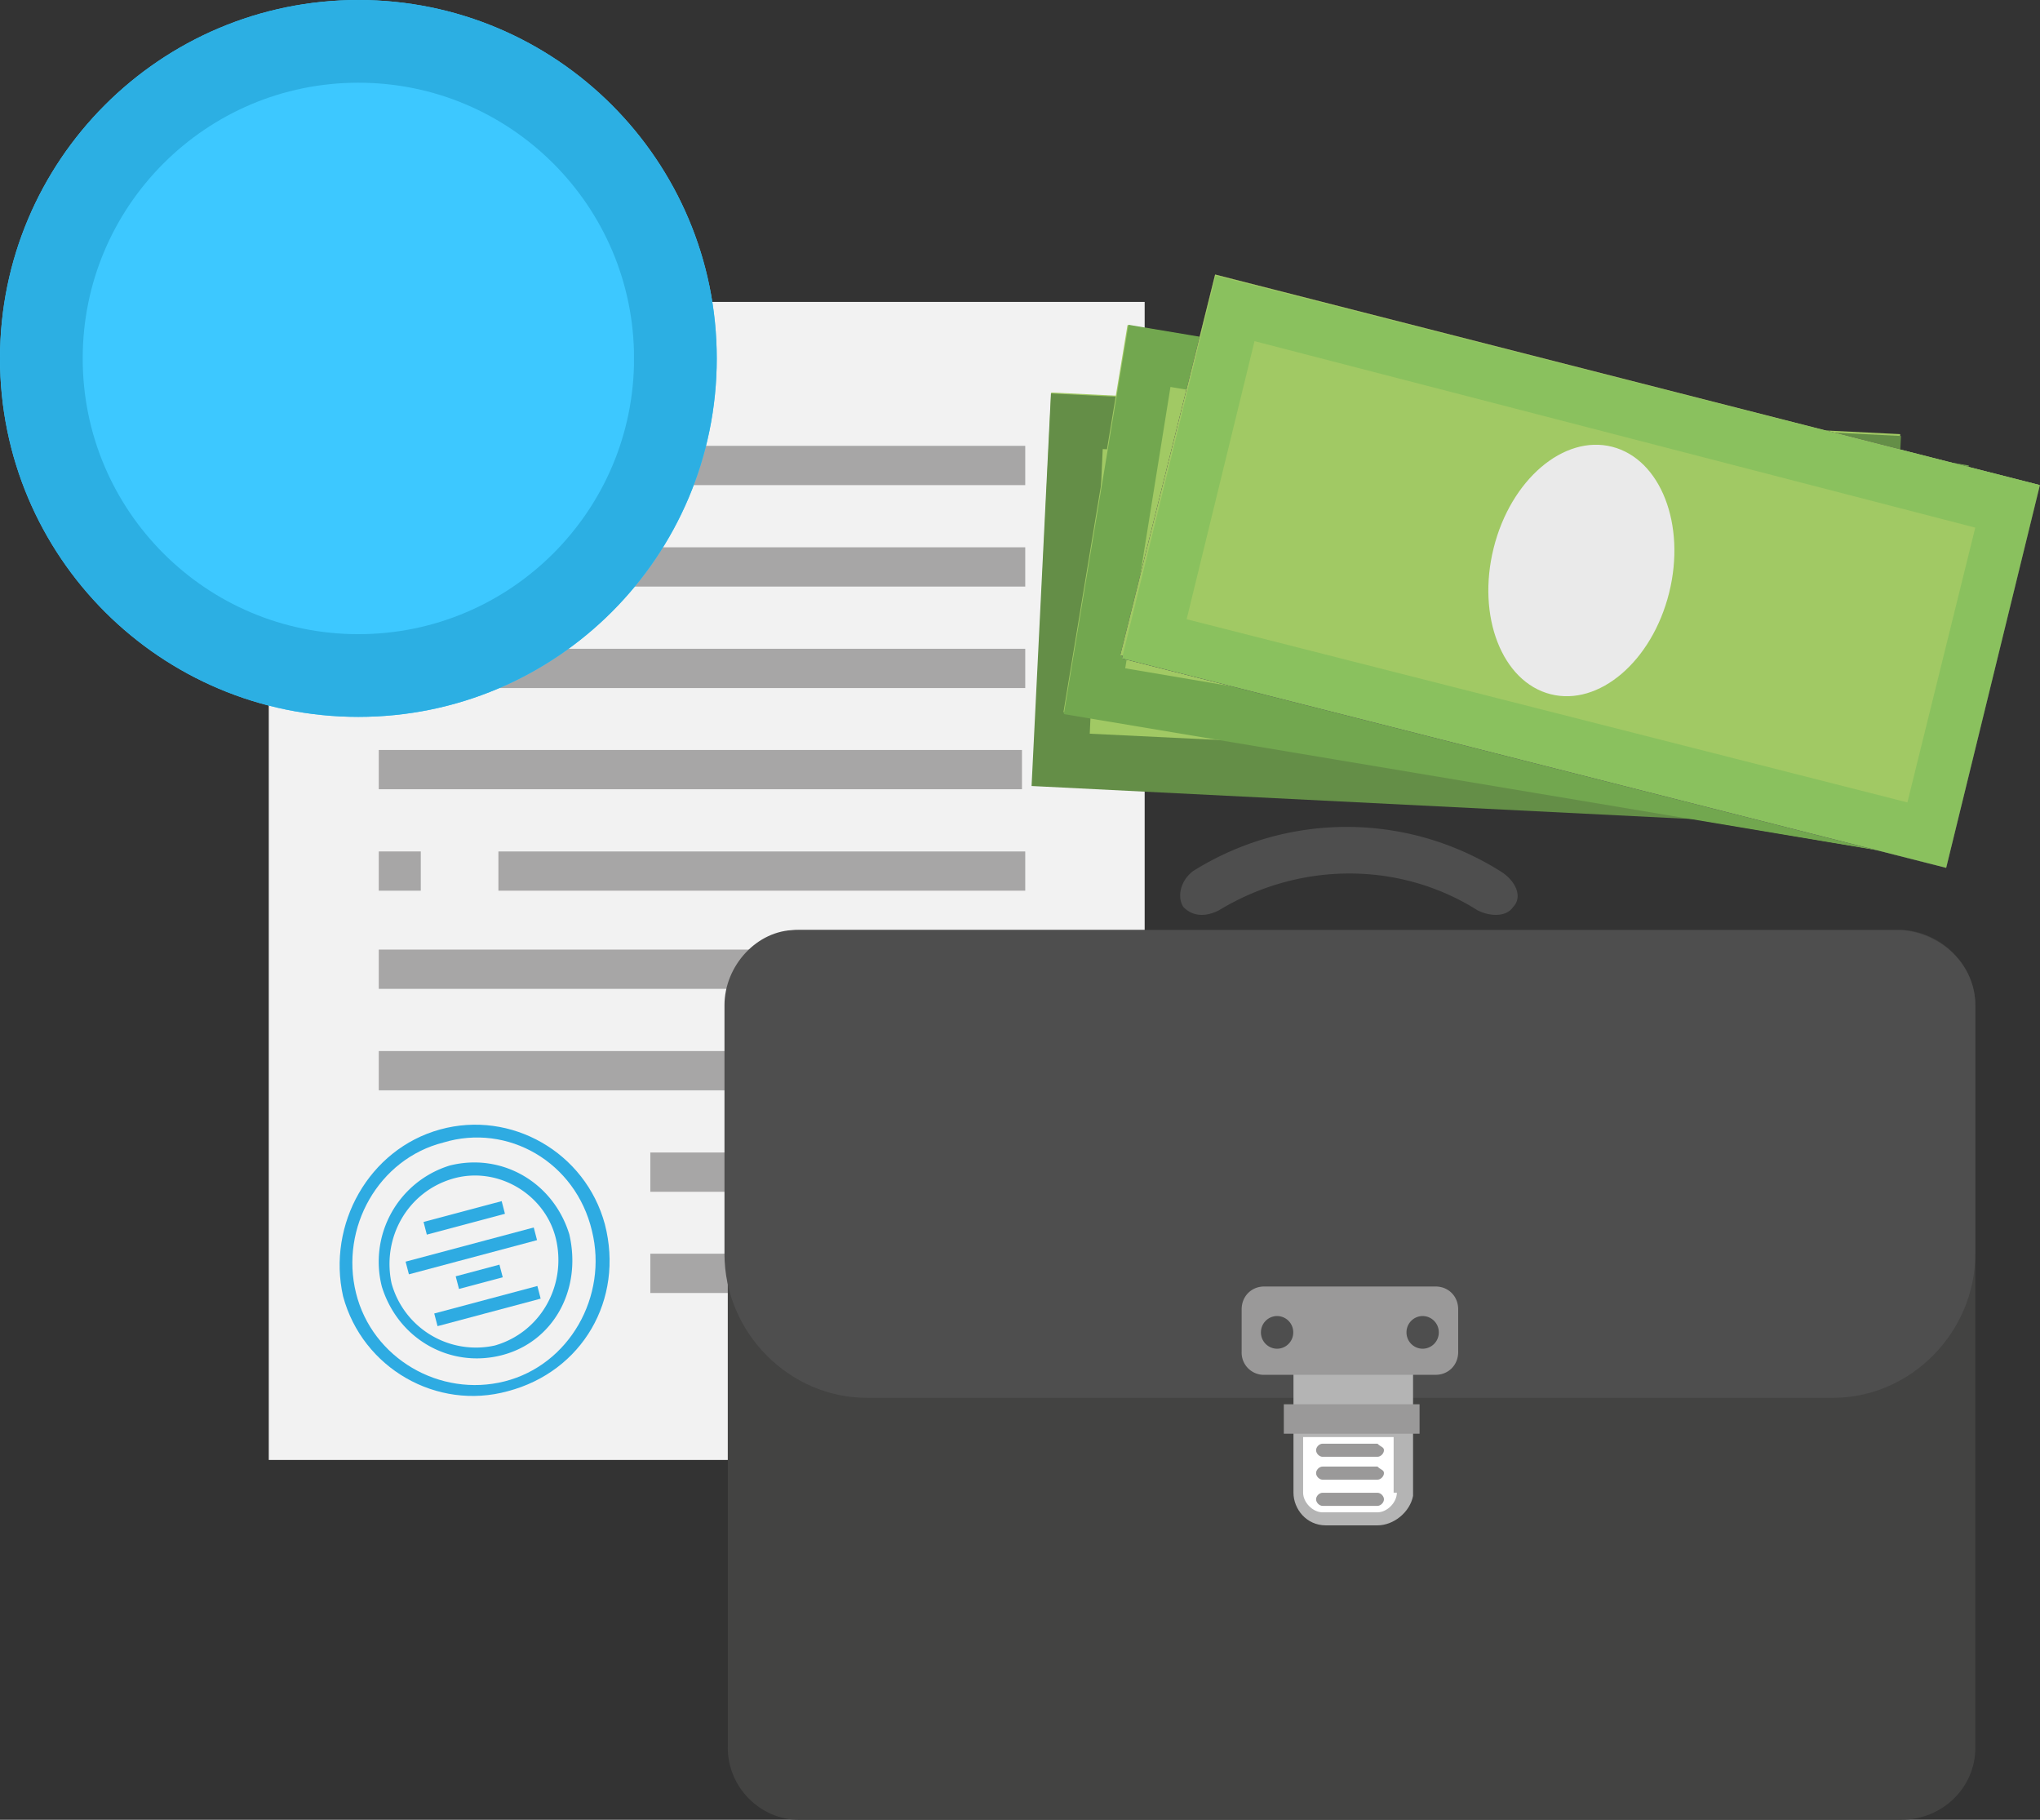 <svg xmlns="http://www.w3.org/2000/svg" width="74" height="66" viewBox="0 0 74 66"><rect x="0" y="0" width="74" height="66" fill="#333333" stroke="none"/><defs><clipPath id="e9xfa"><path fill="#fff" d="M26 13c0 7.18-5.82 13-13 13S0 20.18 0 13 5.82 0 13 0s13 5.82 13 13z"/></clipPath></defs><g><g><g/><g><g><g opacity=".1"><g opacity=".01"><path fill="#010202" d="M37.758 10.946L6.046 12.92l2.549 41.92 31.712-1.975z"/></g></g><g><g><path fill="#f2f2f2" d="M41.522 10.95H9.75v42h31.772z"/></g><g><path fill="#a7a6a6" d="M15.264 16.17H13.74v1.424h1.524z"/></g><g><path fill="#a7a6a6" d="M37.19 16.17H18.08v1.424h19.11z"/></g><g><path fill="#a7a6a6" d="M15.264 19.85H13.74v1.424h1.524z"/></g><g><path fill="#a7a6a6" d="M37.19 19.85H18.08v1.424h19.11z"/></g><g><path fill="#a7a6a6" d="M15.264 23.53H13.74v1.424h1.524z"/></g><g><path fill="#a7a6a6" d="M37.19 23.53H18.08v1.424h19.11z"/></g><g><path fill="#a7a6a6" d="M37.071 27.2H13.74v1.424h23.331z"/></g><g><path fill="#a7a6a6" d="M15.264 30.88H13.74v1.424h1.524z"/></g><g><path fill="#a7a6a6" d="M37.19 30.88H18.08v1.424h19.11z"/></g><g><path fill="#a7a6a6" d="M37.071 34.44H13.74v1.424h23.331z"/></g><g><path fill="#a7a6a6" d="M37.071 38.12H13.74v1.424h23.331z"/></g><g><path fill="#a7a6a6" d="M37.073 41.8H23.59v1.424h13.483z"/></g><g><path fill="#a7a6a6" d="M37.073 45.47H23.59v1.424h13.483z"/></g><g><g><path fill="#2eabe2" d="M18.189 49.154c-1.876.474-3.752-.594-4.338-2.492a3.65 3.65 0 0 1 2.462-4.39c1.876-.474 3.752.593 4.338 2.492.469 2.017-.586 3.915-2.462 4.39zm-1.759-6.407c-1.641.474-2.58 2.135-2.227 3.796a3.175 3.175 0 0 0 3.751 2.255c1.642-.475 2.58-2.136 2.228-3.797-.352-1.66-2.11-2.729-3.752-2.254z"/></g><g><path fill="#2eabe2" d="M18.424 50.455c-2.579.712-5.275-.83-5.979-3.44-.586-2.61.938-5.34 3.517-6.051 2.58-.712 5.276.83 5.98 3.44.703 2.73-.821 5.34-3.518 6.051zm-2.344-9.017c-2.345.593-3.752 3.085-3.166 5.458.586 2.373 3.048 3.796 5.393 3.203 2.345-.593 3.752-3.085 3.166-5.457-.587-2.492-3.049-3.916-5.393-3.204z"/></g><g><path fill="#2eabe2" d="M18.198 43.563l-2.834.755.119.46 2.834-.756z"/></g><g><path fill="#2eabe2" d="M19.361 44.518l-4.648 1.24.12.459 4.648-1.24z"/></g><g><path fill="#2eabe2" d="M18.117 45.866l-1.587.423.12.459 1.587-.423z"/></g><g><path fill="#2eabe2" d="M19.493 46.64l-3.741.998.12.459 3.74-.998z"/></g></g></g><g opacity=".1"><g opacity=".01"><path fill="#010202" d="M24.993 10.95H9.752v1.78L6 12.967l2.58 41.881 16.413-1.068z"/></g></g></g><g><g><g><path fill="#434342" d="M71.655 36.459V63.39c0 1.424-1.172 2.61-2.696 2.61h-39.98c-1.407 0-2.579-1.186-2.579-2.61V36.459c0-1.424 1.172-2.729 2.58-2.729h40.096c1.407.119 2.58 1.305 2.58 2.729z"/></g><g><path fill="#4e4e4e" d="M71.652 36.459v9.017c0 2.847-2.344 5.22-5.158 5.22H31.439c-2.814 0-5.159-2.373-5.159-5.22v-9.017c0-1.424 1.172-2.729 2.58-2.729h40.096c1.524.119 2.696 1.305 2.696 2.729z"/></g><g><g><path fill="#b4b4b4" d="M49.968 55.322h-1.876c-.703 0-1.172-.593-1.172-1.186V46.78h4.338v7.475c-.117.593-.704 1.067-1.29 1.067z"/></g><g><path fill="#9a9999" d="M51.494 50.93H46.57v1.068h4.924z"/></g><g><path fill="#9a9999" d="M52.074 49.863h-6.213a.806.806 0 0 1-.821-.83V47.49c0-.475.352-.831.82-.831h6.214c.47 0 .821.356.821.83v1.543c0 .474-.352.83-.82.83z"/></g><g><path fill="#fff" d="M50.67 54.137c0 .356-.352.712-.703.712h-1.994c-.351 0-.703-.356-.703-.712V52.12h3.283v2.017z"/></g><g><g><path fill="#4e4e4e" d="M51.606 48.916a.59.59 0 0 0 .586-.593.59.59 0 0 0-.586-.593.59.59 0 0 0-.586.593.59.59 0 0 0 .586.593z"/></g><g><path fill="#4e4e4e" d="M46.326 48.916a.59.59 0 0 0 .586-.593.59.59 0 0 0-.586-.593.59.59 0 0 0-.586.593.59.59 0 0 0 .586.593z"/></g></g><g><path fill="#9a9999" d="M50.202 52.597c0 .119-.117.238-.234.238h-1.994c-.117 0-.234-.12-.234-.238s.117-.237.234-.237h1.994c.117.119.234.119.234.237z"/></g><g><path fill="#9a9999" d="M50.202 53.427c0 .119-.117.238-.234.238h-1.994c-.117 0-.234-.12-.234-.238s.117-.237.234-.237h1.994c.117.119.234.119.234.237z"/></g><g><path fill="#9a9999" d="M50.202 54.377c0 .119-.117.238-.234.238h-1.994c-.117 0-.234-.12-.234-.238s.117-.237.234-.237h1.994c.117 0 .234.119.234.237z"/></g></g><g><path fill="#4e4e4e" d="M54.886 32.897c-.235.356-.82.356-1.29.118-2.814-1.78-6.448-1.78-9.38 0-.468.238-.937.238-1.289-.118-.234-.356-.117-.95.352-1.305a10.482 10.482 0 0 1 11.138 0c.586.356.82.949.469 1.305z"/></g></g><g opacity=".1"><g opacity=".01"/><g opacity=".01"/></g></g><g><g><g><path fill="#a1c964" d="M68.929 15.745l-30.797-1.51-.681 14.22 30.797 1.51z"/></g><g><path fill="#648e47" d="M66.965 17.592l-.47 10.322L39.53 26.61 40 16.287zm1.993-1.78L38.123 14.27l-.703 14.237 30.834 1.543z"/></g><g><path fill="#eaeaea" d="M53.027 26.725c1.811.089 3.378-1.908 3.5-4.46.123-2.553-1.246-4.694-3.057-4.783-1.811-.089-3.378 1.908-3.5 4.46-.122 2.553 1.246 4.694 3.057 4.783z"/></g></g><g><g><path fill="#a1c964" d="M71.312 16.94L40.9 11.79 38.577 25.83l30.412 5.152z"/></g><g><path fill="#72a74f" d="M69.073 18.543L67.43 28.746l-26.613-4.508 1.641-10.204zm2.345-1.661L40.935 11.78 38.59 25.899 69.073 31z"/></g><g><path fill="#eaeaea" d="M54.248 25.96c1.788.302 3.575-1.495 3.992-4.016.417-2.52-.694-4.809-2.483-5.112-1.788-.303-3.575 1.495-3.992 4.015-.417 2.52.694 4.81 2.483 5.113z"/></g></g><g><g><g><g><path fill="#4e4e4e" d="M73.976 17.59L44.078 9.957l-3.44 13.805 29.896 7.632z"/></g><g><path fill="#4e4e4e" d="M73.976 17.59L44.078 9.957l-3.44 13.805 29.896 7.632z"/></g></g><g><g><path fill="#4e4e4e" d="M71.652 19.136l-2.462 9.966-26.145-6.644 2.462-10.085zm2.344-1.543L44.1 10l-3.4 13.881 29.896 7.594z"/></g><g><path fill="#4e4e4e" d="M71.652 19.136l-2.462 9.966-26.145-6.644 2.462-10.085zm2.344-1.543L44.1 10l-3.4 13.881 29.896 7.594z"/></g></g><g><g><path fill="#4e4e4e" d="M56.245 25.177c1.758.449 3.683-1.196 4.301-3.674.618-2.478-.307-4.85-2.065-5.299-1.757-.449-3.683 1.196-4.3 3.674-.619 2.478.306 4.85 2.064 5.299z"/></g><g><path fill="#4e4e4e" d="M56.245 25.177c1.758.449 3.683-1.196 4.301-3.674.618-2.478-.307-4.85-2.065-5.299-1.757-.449-3.683 1.196-4.3 3.674-.619 2.478.306 4.85 2.064 5.299z"/></g></g></g><g><g><g><path fill="#a1c964" d="M73.976 17.59L44.078 9.957l-3.44 13.805 29.896 7.632z"/></g></g><g><g><path fill="#8ac15e" d="M71.652 19.136l-2.462 9.966-26.145-6.644 2.462-10.085zm2.344-1.543L44.1 10l-3.4 13.881 29.896 7.594z"/></g></g><g><g><path fill="#eaeaea" d="M56.245 25.177c1.758.449 3.683-1.196 4.301-3.674.618-2.478-.307-4.85-2.065-5.299-1.757-.449-3.683 1.196-4.3 3.674-.619 2.478.306 4.85 2.064 5.299z"/></g></g></g></g><g opacity=".1"><g opacity=".01"><path fill="#010202" d="M58.875 13.797L44.103 10l-.586 2.136-2.58-.356-.469 2.61-2.345-.119-.703 14.238 17.938.83z"/></g></g></g></g></g><g><g><path fill="#3dc8ff" d="M26 13c0 7.18-5.82 13-13 13S0 20.18 0 13 5.82 0 13 0s13 5.82 13 13z"/><path fill="none" stroke="#2cafe3" stroke-miterlimit="50" stroke-width="6" d="M26 13c0 7.18-5.82 13-13 13S0 20.18 0 13 5.82 0 13 0s13 5.82 13 13z" clip-path="url(&quot;#e9xfa&quot;)"/></g><g/></g></g></svg>